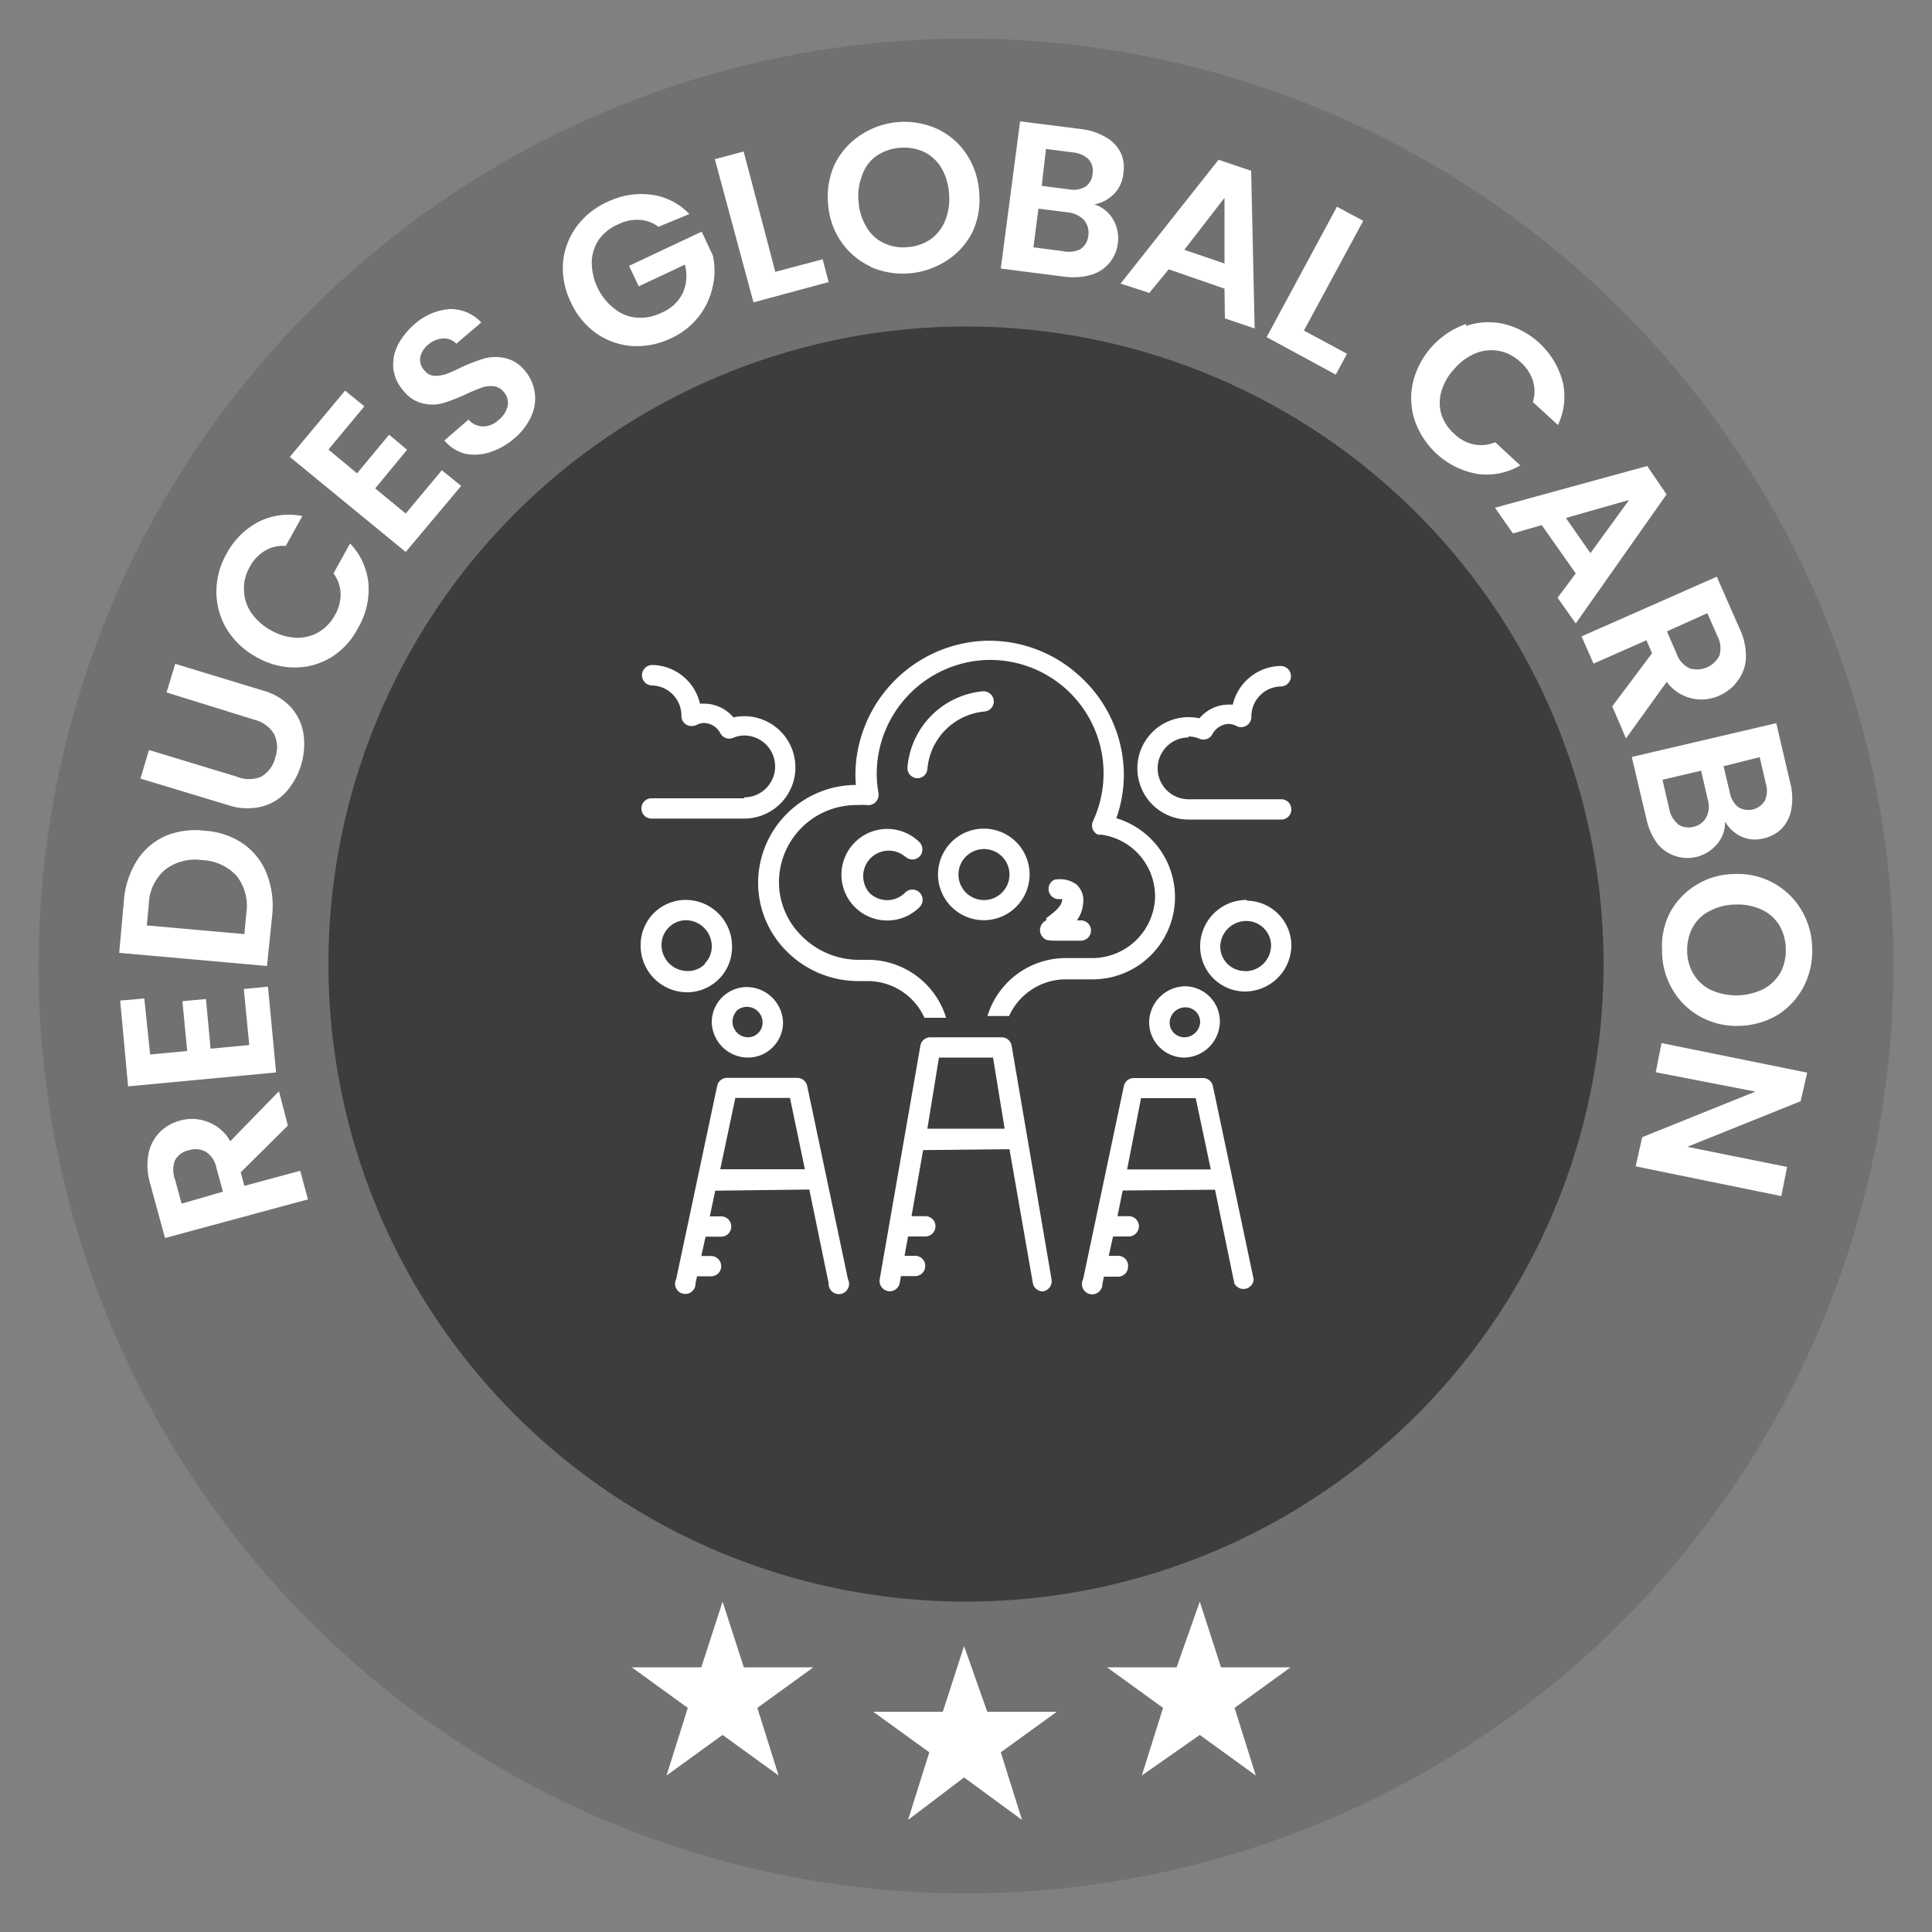 <svg id="Camada_1" data-name="Camada 1" xmlns="http://www.w3.org/2000/svg" width="100" height="100" viewBox="0 0 100 100">
  <rect x="0" y="0" width="100" height="100" fill="#808080" stroke="none"/>
  <defs>
    <style>
      .cls-1 {
        fill: #727070;
      }

      .cls-2 {
        fill: #3d3d3b;
      }

      .cls-3 {
        fill: #fff;
      }
    </style>
  </defs>
  <path class="cls-1" d="M50,98A48,48,0,1,0,2,50,48,48,0,0,0,50,98Z"/>
  <path class="cls-2" d="M50,82.9a33,33,0,1,0-33-33A33,33,0,0,0,50,82.9Z"/>
  <path class="cls-3" d="M49.9,85.2l1.2,3.4h3.6l-2.9,2.1,1.1,3.5-3-2.2L47,94.2l1.1-3.5-2.9-2.1h3.6Z"/>
  <path class="cls-3" d="M62.1,82.9l1.1,3.4h3.6l-2.9,2.1L65,91.9l-2.9-2.1-3,2.1,1.1-3.5-2.9-2.1h3.6Z"/>
  <path class="cls-3" d="M37.4,82.9l1.1,3.4h3.6l-2.9,2.1,1.1,3.5-2.9-2.1-2.9,2.1,1.1-3.5-2.9-2.1h3.6Z"/>
  <g>
    <path class="cls-3" d="M14.9,58.26l-2.44,2.42.19.7,2.89-.78.4,1.48-7.4,2-.76-2.79a3.31,3.31,0,0,1-.1-1.54,2.21,2.21,0,0,1,.57-1.13A2.35,2.35,0,0,1,9.32,58a2.29,2.29,0,0,1,1.44.07,2.26,2.26,0,0,1,1.16,1l2.52-2.59Zm-3.36,3.42-.34-1.24a1.27,1.27,0,0,0-.54-.82,1.11,1.11,0,0,0-.89-.08,1.05,1.05,0,0,0-.71.51,1.39,1.39,0,0,0,0,1l.34,1.25Z"/>
    <path class="cls-3" d="M7.77,54.58l1.92-.18-.25-2.58,1.22-.11.24,2.57,2-.19-.28-2.9,1.25-.12.42,4.44-7.66.72-.41-4.44,1.25-.11Z"/>
    <path class="cls-3" d="M7.07,44.57a3.39,3.39,0,0,1,1.47-1.29A4,4,0,0,1,10.6,43a3.93,3.93,0,0,1,2,.68,3.38,3.38,0,0,1,1.2,1.53,4.6,4.6,0,0,1,.29,2.16L13.82,50l-7.65-.68.24-2.67A4.56,4.56,0,0,1,7.07,44.57Zm5.19.78a2.55,2.55,0,0,0-1.8-.83,2.55,2.55,0,0,0-1.92.5,2.47,2.47,0,0,0-.84,1.8L7.6,47.9l5.05.45.1-1.08A2.52,2.52,0,0,0,12.26,45.35Z"/>
    <path class="cls-3" d="M7.71,38.82l4.55,1.38a1.63,1.63,0,0,0,1.26,0,1.55,1.55,0,0,0,.73-1A1.58,1.58,0,0,0,14.19,38a1.65,1.65,0,0,0-1-.74L8.62,35.84l.45-1.48,4.53,1.38a3.07,3.07,0,0,1,1.47.88A2.67,2.67,0,0,1,15.71,38a3.75,3.75,0,0,1-.91,3,2.56,2.56,0,0,1-1.3.76,3.14,3.14,0,0,1-1.7-.09L7.27,40.3Z"/>
    <path class="cls-3" d="M11.74,32.57a3.79,3.79,0,0,1-.54-1.9,4,4,0,0,1,.52-2A4,4,0,0,1,13.4,27a3.51,3.51,0,0,1,2.25-.29l-.86,1.55a1.77,1.77,0,0,0-1.08.25,2.09,2.09,0,0,0-.78.83,2.18,2.18,0,0,0-.3,1.19A2.13,2.13,0,0,0,13,31.71a3,3,0,0,0,1,.9,2.92,2.92,0,0,0,1.31.4,2.21,2.21,0,0,0,1.17-.28,2.33,2.33,0,0,0,.86-.9,2.13,2.13,0,0,0,.29-1.1,1.84,1.84,0,0,0-.37-1.05l.86-1.55a3.47,3.47,0,0,1,.95,2.07,3.93,3.93,0,0,1-.53,2.29A3.87,3.87,0,0,1,17.18,34a3.62,3.62,0,0,1-1.89.55,4,4,0,0,1-2-.53A4.14,4.14,0,0,1,11.74,32.57Z"/>
    <path class="cls-3" d="M17,23.27l1.48,1.23,1.66-2,.93.78-1.65,2L21,26.58l1.87-2.24,1,.81L21,28.57,15,23.65l2.86-3.43,1,.81Z"/>
    <path class="cls-3" d="M25.34,23.41a2.49,2.49,0,0,1-1.29.07A2.12,2.12,0,0,1,23,22.8l1.25-1.08a1,1,0,0,0,.75.35,1.14,1.14,0,0,0,.8-.33,1.26,1.26,0,0,0,.48-.75.85.85,0,0,0-.21-.71.79.79,0,0,0-.52-.29,1.41,1.41,0,0,0-.63.08,8.21,8.21,0,0,0-.83.35,9.39,9.39,0,0,1-1.21.46,2.1,2.1,0,0,1-1,0,1.79,1.79,0,0,1-1-.66,2.09,2.09,0,0,1-.52-1.12,2.3,2.3,0,0,1,.22-1.22,3.7,3.7,0,0,1,.9-1.12A3.08,3.08,0,0,1,23.24,16a2.15,2.15,0,0,1,1.67.69l-1.29,1.1a.86.86,0,0,0-.68-.27,1.28,1.28,0,0,0-.8.34,1.12,1.12,0,0,0-.39.65.82.82,0,0,0,.23.68.72.72,0,0,0,.49.26,1.84,1.84,0,0,0,.6-.08A8.72,8.72,0,0,0,23.9,19a8.93,8.93,0,0,1,1.22-.46,2.31,2.31,0,0,1,1.05,0,1.82,1.82,0,0,1,1,.65,2.21,2.21,0,0,1,.34,2.33,3.3,3.3,0,0,1-.91,1.19A3.57,3.57,0,0,1,25.34,23.41Z"/>
    <path class="cls-3" d="M34.08,11.74a1.75,1.75,0,0,0-1-.36,2.16,2.16,0,0,0-1.08.23,2.37,2.37,0,0,0-1,.79,2.15,2.15,0,0,0-.37,1.15A3.05,3.05,0,0,0,31.83,16a2.09,2.09,0,0,0,1.13.44,2.45,2.45,0,0,0,1.27-.25,2.12,2.12,0,0,0,1.1-1,2.2,2.2,0,0,0,.12-1.49l-2.39,1.12-.5-1.06,3.76-1.77.57,1.22a3.54,3.54,0,0,1,0,1.62,3.8,3.8,0,0,1-2.16,2.68,4.08,4.08,0,0,1-2,.4,3.67,3.67,0,0,1-1.87-.66,4,4,0,0,1-1.32-1.62,4,4,0,0,1-.4-2,3.69,3.69,0,0,1,.68-1.87,4,4,0,0,1,1.6-1.3,4,4,0,0,1,2.31-.38,3.29,3.29,0,0,1,1.95,1Z"/>
    <path class="cls-3" d="M40.13,14.07l2.45-.65.31,1.18L39,15.65,37,8.24l1.49-.4Z"/>
    <path class="cls-3" d="M45.09,13.81a3.76,3.76,0,0,1-1.54-1.28,3.92,3.92,0,0,1-.69-2,4,4,0,0,1,.36-2.06A3.83,3.83,0,0,1,44.53,7a4.11,4.11,0,0,1,4-.32A3.72,3.72,0,0,1,50,7.94a4,4,0,0,1,.68,2A4,4,0,0,1,50.34,12,3.8,3.8,0,0,1,49,13.49a4.17,4.17,0,0,1-3.95.32Zm3.1-1.44a2.24,2.24,0,0,0,.75-1A3,3,0,0,0,49.12,10a3,3,0,0,0-.4-1.32,2.15,2.15,0,0,0-.9-.82,2.52,2.52,0,0,0-1.24-.21,2.49,2.49,0,0,0-1.2.41,2,2,0,0,0-.75,1,2.89,2.89,0,0,0-.19,1.37,2.89,2.89,0,0,0,.41,1.32,2,2,0,0,0,.9.83,2.31,2.31,0,0,0,1.24.21A2.39,2.39,0,0,0,48.19,12.37Z"/>
    <path class="cls-3" d="M57.59,11.32a1.92,1.92,0,0,1,.27,1.26,1.93,1.93,0,0,1-1.4,1.65,3.43,3.43,0,0,1-1.38.09L51.8,13.9l1-7.62,3.15.4a3.27,3.27,0,0,1,1.3.43,1.88,1.88,0,0,1,.76.8A1.82,1.82,0,0,1,58.14,9a1.71,1.71,0,0,1-.5,1.06,1.92,1.92,0,0,1-1,.52A1.69,1.69,0,0,1,57.59,11.32ZM55.92,12.9a.94.94,0,0,0,.41-.71,1,1,0,0,0-.23-.81,1.36,1.36,0,0,0-.85-.39l-1.5-.19-.26,2,1.53.2A1.41,1.41,0,0,0,55.92,12.9Zm-2-3.28,1.4.18a1.26,1.26,0,0,0,.87-.14A.89.89,0,0,0,56.55,9a.9.9,0,0,0-.2-.75,1.33,1.33,0,0,0-.81-.36l-1.4-.18Z"/>
    <path class="cls-3" d="M63.38,14.94l-2.89-1-1,1.22L58,14.68l5.07-6.41,1.69.57L64.94,17l-1.54-.52Zm0-1.3,0-3.4-2.08,2.69Z"/>
    <path class="cls-3" d="M67.49,17.11l2.23,1.2-.58,1.08-3.58-1.94L69.2,10.7l1.36.73Z"/>
    <path class="cls-3" d="M75.89,16.87a3.57,3.57,0,0,1,2-.09,4.19,4.19,0,0,1,3,3A3.42,3.42,0,0,1,80.64,22l-1.3-1.19a1.83,1.83,0,0,0,0-1.11,2.15,2.15,0,0,0-.63-.95,2.24,2.24,0,0,0-1.09-.58,2.15,2.15,0,0,0-1.2.1,2.88,2.88,0,0,0-1.12.8,2.82,2.82,0,0,0-.69,1.18,2.08,2.08,0,0,0,0,1.21,2.25,2.25,0,0,0,.67,1,2,2,0,0,0,1,.54,1.87,1.87,0,0,0,1.11-.11l1.3,1.2a3.47,3.47,0,0,1-2.23.44,4.21,4.21,0,0,1-3.23-2.76,3.66,3.66,0,0,1-.09-2,4.27,4.27,0,0,1,2.74-3Z"/>
    <path class="cls-3" d="M81.56,29.68l-1.76-2.5-1.49.43-.93-1.33,7.88-2.16,1,1.47-4.7,6.68-.94-1.33Zm.76-1.05,2-2.75-3.27.93Z"/>
    <path class="cls-3" d="M83.45,36.56l2.06-2.75-.29-.67-2.74,1.21-.62-1.41,7-3.09,1.16,2.64A3.34,3.34,0,0,1,90.37,34a2.08,2.08,0,0,1-.4,1.2A2.29,2.29,0,0,1,89,36a2.22,2.22,0,0,1-2.73-.71l-2.11,2.93Zm2.83-3.88.51,1.18a1.3,1.3,0,0,0,.66.73A1.29,1.29,0,0,0,89,33.92a1.33,1.33,0,0,0-.11-1l-.52-1.18Z"/>
    <path class="cls-3" d="M88.9,43.66a2,2,0,0,1-3.12,0,3.33,3.33,0,0,1-.56-1.26l-.76-3.22,7.48-1.75.72,3.08a3.23,3.23,0,0,1,.06,1.37,1.93,1.93,0,0,1-.49,1,1.85,1.85,0,0,1-.93.51,1.71,1.71,0,0,1-1.17-.09,1.86,1.86,0,0,1-.84-.78A1.73,1.73,0,0,1,88.9,43.66Zm-2.06-1a1,1,0,0,0,.8.14,1,1,0,0,0,.68-.5,1.26,1.26,0,0,0,.07-.93l-.34-1.48-2,.47.35,1.51A1.28,1.28,0,0,0,86.84,42.64Zm2.37-3L89.53,41a1.29,1.29,0,0,0,.43.77,1,1,0,0,0,1.39-.33,1.28,1.28,0,0,0,.05-.88l-.32-1.37Z"/>
    <path class="cls-3" d="M86.42,47.27a3.77,3.77,0,0,1,1.37-1.46,3.81,3.81,0,0,1,2-.57,3.81,3.81,0,0,1,3.46,1.88,4,4,0,0,1,.55,2,4,4,0,0,1-.47,2A3.81,3.81,0,0,1,92,52.54a4.09,4.09,0,0,1-2,.56,3.9,3.9,0,0,1-2-.48,3.77,3.77,0,0,1-1.43-1.4,3.9,3.9,0,0,1-.54-2A3.85,3.85,0,0,1,86.42,47.27Zm1.25,3.17a2.11,2.11,0,0,0,.91.81,3.19,3.19,0,0,0,2.7-.06,2.2,2.2,0,0,0,.87-.84,2.38,2.38,0,0,0,.28-1.23,2.44,2.44,0,0,0-.33-1.22,2.09,2.09,0,0,0-.9-.81,2.93,2.93,0,0,0-1.36-.27,2.86,2.86,0,0,0-1.34.33,2,2,0,0,0-.88.84,2.42,2.42,0,0,0-.29,1.24A2.31,2.31,0,0,0,87.67,50.44Z"/>
    <path class="cls-3" d="M84.66,60.37,85,58.86l5.86-2.36-5.16-1,.3-1.51,7.54,1.53L93.2,57l-5.87,2.36L92.5,60.4l-.3,1.51Z"/>
  </g>
  <g>
    <path class="cls-3" d="M48,39.83a3.26,3.26,0,0,1,2.94-3,.53.53,0,0,0,.5-.55.54.54,0,0,0-.56-.5h0a4.32,4.32,0,0,0-3.91,3.93.53.53,0,0,0,.48.57h.05A.52.52,0,0,0,48,39.83Zm4.25,19.65,1.21,6.93a.52.52,0,0,0,.52.43H54a.54.54,0,0,0,.43-.61h0L52.36,54.12a.52.52,0,0,0-.52-.43H48.16a.52.52,0,0,0-.52.43L45.53,66.23a.54.54,0,0,0,.44.6.53.53,0,0,0,.6-.42l.06-.36h.74a.52.52,0,0,0,.52-.52.52.52,0,0,0-.52-.53h-.55L47,64h.89a.53.53,0,0,0,.53-.53.52.52,0,0,0-.53-.52h-.71l.6-3.42ZM48.6,54.74h2.8L52,58.42H48Z"/>
    <path class="cls-3" d="M55.89,35a6.9,6.9,0,0,0-5.28-1.81,7,7,0,0,0-6.31,6.35,6.61,6.61,0,0,0,0,1.09h0a5.08,5.08,0,0,0-5.06,5,5,5,0,0,0,1.45,3.58,5.22,5.22,0,0,0,3.73,1.57h.5a3.23,3.23,0,0,1,2.93,1.9h1.12a4.24,4.24,0,0,0-4-3h-.5a4.18,4.18,0,0,1-3-1.26,3.9,3.9,0,0,1-1.15-2.82,4,4,0,0,1,4-3.93,5.07,5.07,0,0,1,.56,0,.53.53,0,0,0,.59-.46.43.43,0,0,0,0-.16,5.72,5.72,0,0,1-.07-1.49,5.91,5.91,0,0,1,5.34-5.38,5.87,5.87,0,0,1,5.83,8.33.52.52,0,0,0,.26.69.44.44,0,0,0,.15,0,3.22,3.22,0,0,1,2.8,3.39,3.26,3.26,0,0,1-3.31,3H55.11a4.24,4.24,0,0,0-4,3h1.12a3.23,3.23,0,0,1,2.93-1.9h1.31a4.26,4.26,0,0,0,1.31-8.34,6.71,6.71,0,0,0,.39-2.31A6.92,6.92,0,0,0,55.89,35Zm7,26.58,1,4.85a.53.53,0,0,0,1-.21h0l-2.11-10a.52.52,0,0,0-.51-.42H58.68a.53.53,0,0,0-.51.42l-2.11,10a.53.53,0,1,0,1,.23h0l.08-.37h.73a.52.52,0,0,0,.52-.52A.52.52,0,0,0,57.9,65h-.51l.22-1h.81a.53.53,0,0,0,.53-.53.52.52,0,0,0-.53-.52h-.58l.27-1.33Zm-3.83-4.74h2.83l.78,3.69H58.34ZM41.89,61.57l1,4.85a.53.53,0,1,0,1-.21h0l-2.11-10a.53.53,0,0,0-.51-.42H37.63a.52.52,0,0,0-.51.42L35,66.2a.53.53,0,1,0,1,.23h0l.08-.37h.72a.52.52,0,0,0,.53-.52.53.53,0,0,0-.53-.53h-.5l.22-1h.81a.52.52,0,0,0,.52-.53.52.52,0,0,0-.52-.52h-.59l.28-1.33Zm-3.83-4.74h2.83l.77,3.69H37.28Z"/>
    <path class="cls-3" d="M46.85,44.33a.53.53,0,0,0,.75,0,.54.54,0,0,0,0-.73,2.37,2.37,0,1,0,0,3.35.53.53,0,0,0-.75-.75,1.3,1.3,0,0,1-1.86,0,1.32,1.32,0,0,1,1.86-1.86Zm4.07,3.3a2.37,2.37,0,1,0-1.67-.69A2.37,2.37,0,0,0,50.92,47.63ZM50,44.33a1.32,1.32,0,0,1,1.86,0,1.32,1.32,0,1,1-1.86,0Zm4.17,3.3a.57.57,0,0,0-.34.51.51.51,0,0,0,.16.38c.12.13.17.17.78.17l1.17,0a.53.53,0,0,0,.53-.53.52.52,0,0,0-.53-.52h-.2a1.73,1.73,0,0,0,.32-.85,1.12,1.12,0,0,0-.33-1,1.44,1.44,0,0,0-1.17-.25.53.53,0,0,0,.21,1,.74.74,0,0,1,.21,0l0,0v0c0,.44-.64.82-.84,1Zm7.18,3.42a1.89,1.89,0,0,0-1.87,1.84,1.83,1.83,0,0,0,1.79,1.85h0a1.88,1.88,0,0,0,1.87-1.84,1.82,1.82,0,0,0-1.78-1.85Zm-.05,2.64a.76.76,0,0,1-.76-.76v0a.81.81,0,0,1,.81-.79.76.76,0,0,1,.77.76v0A.83.83,0,0,1,61.29,53.69Zm3.21-7.11a2.4,2.4,0,0,0-2.39,2.36,2.33,2.33,0,0,0,2.28,2.38h0A2.41,2.41,0,0,0,66.84,49a2.33,2.33,0,0,0-2.28-2.38Zm-.06,3.68A1.27,1.27,0,0,1,63.16,49v0a1.35,1.35,0,0,1,1.34-1.33,1.28,1.28,0,0,1,1.29,1.28v0a1.34,1.34,0,0,1-1.35,1.32ZM38.71,54.74a1.82,1.82,0,0,0,1.82-1.81v0a1.89,1.89,0,0,0-1.87-1.84,1.82,1.82,0,0,0-1.82,1.82v0A1.88,1.88,0,0,0,38.71,54.74Zm-.6-2.41a.81.81,0,0,1,1.36.57.76.76,0,0,1-.74.79h0a.81.81,0,0,1-.6-1.36ZM35.5,46.58a2.33,2.33,0,0,0-2.34,2.33V49a2.41,2.41,0,0,0,2.4,2.36A2.33,2.33,0,0,0,37.89,49v-.05A2.4,2.4,0,0,0,35.5,46.58Zm1,3.3a1.22,1.22,0,0,1-.91.38,1.35,1.35,0,0,1-1.35-1.32,1.28,1.28,0,0,1,1.25-1.31h0A1.35,1.35,0,0,1,36.84,49,1.23,1.23,0,0,1,36.47,49.88ZM61.52,38.12a1.42,1.42,0,0,1,.57.12.52.52,0,0,0,.67-.25,1,1,0,0,1,.83-.52.87.87,0,0,1,.41.11.53.53,0,0,0,.71-.23.48.48,0,0,0,.06-.24,1.56,1.56,0,0,1,1.52-1.58h0a.53.53,0,0,0,0-1.06h0a2.59,2.59,0,0,0-2.48,2h-.22a2,2,0,0,0-1.51.71,2.67,2.67,0,0,0-.56-.06,2.65,2.65,0,0,0,0,5.3h4.8a.52.52,0,0,0,.52-.53.52.52,0,0,0-.52-.52h-4.8a1.6,1.6,0,0,1,0-3.2Zm-23,3.2h-4.8a.52.52,0,0,0-.52.52.52.52,0,0,0,.52.53h4.8a2.65,2.65,0,0,0,0-5.3,2.67,2.67,0,0,0-.56.06,2,2,0,0,0-1.51-.71h-.22a2.58,2.58,0,0,0-2.47-2h0a.53.53,0,0,0,0,1.06h0a1.56,1.56,0,0,1,1.51,1.58.52.52,0,0,0,.53.52.64.64,0,0,0,.24-.05.87.87,0,0,1,.41-.11,1,1,0,0,1,.83.52.52.52,0,0,0,.67.25,1.42,1.42,0,0,1,.57-.12,1.6,1.6,0,0,1,0,3.2Z"/>
  </g>
</svg>
